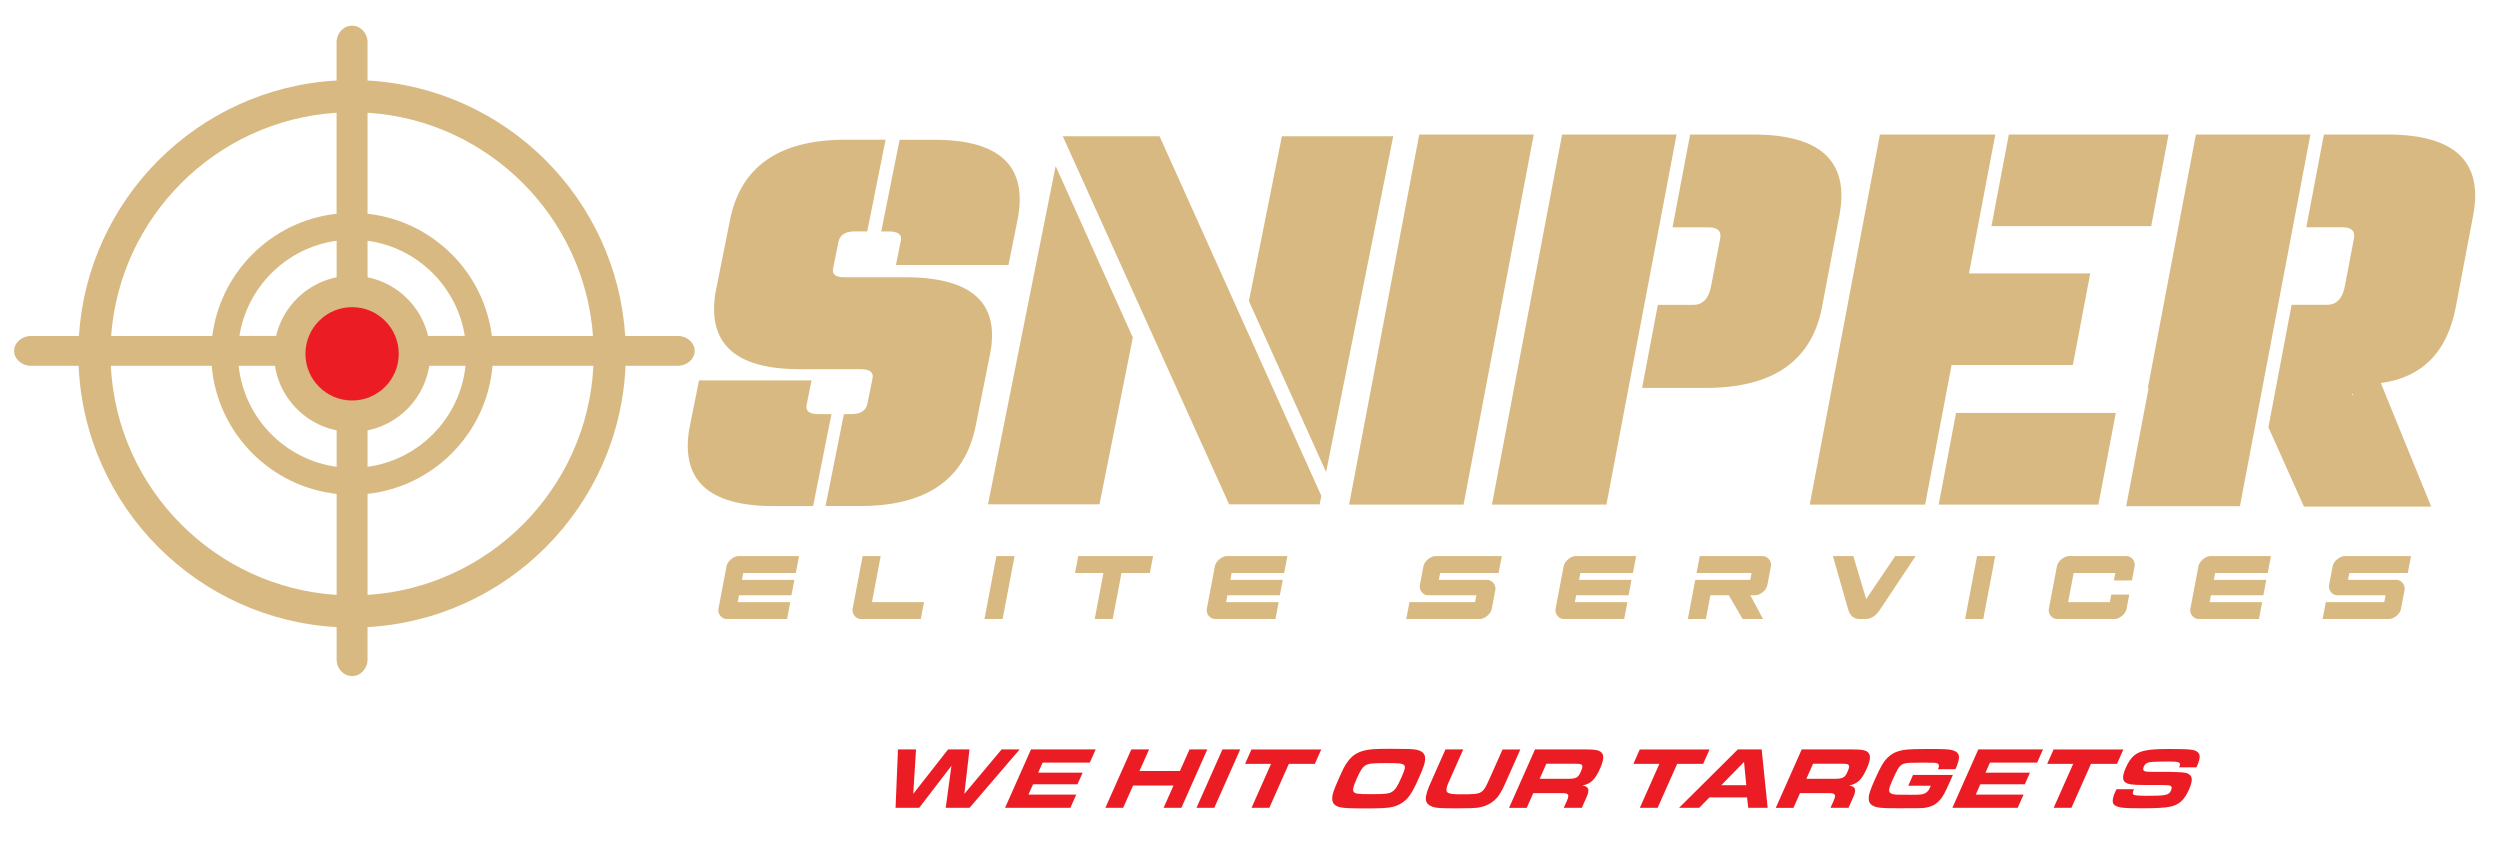 <?xml version="1.0" encoding="UTF-8"?>
<svg id="Layer_1" data-name="Layer 1" xmlns="http://www.w3.org/2000/svg" viewBox="0 0 800 269.85">
  <path d="m752.6,126.21l-.12.15.46.08.03-.15c.08-.1.03-.18-.15-.23l-.22.15h0Zm-35.83,35.77h-36.39l7.18-37.84h-.25l15.38-81.1h36.64l-22.55,118.94h0Zm21.25-89.24l5.63-29.7h20.58c21.38.1,30.44,8.75,27.18,25.91l-5.55,29.27c-2.74,14.46-10.74,22.58-24,24.34l16.12,39.56h-40.72l-11.37-25.41,7.43-39.18h11.39c3.14,0,5.06-2.22,5.78-6.65l2.76-14.54c.52-2.4-.76-3.62-3.83-3.62h-11.39Z" fill="#d8b982" fill-rule="evenodd" stroke-width="0"/>
  <path d="m625.94,132.13h51.11l-5.56,29.35h-51.11l5.56-29.35h0Zm16.89-89.09h51.11l-5.56,29.32h-51.11l5.56-29.32h0Zm-26.78,118.44h-36.93l22.45-118.44h36.93l-8.43,44.44h38.81l-5.56,29.32h-38.81l-8.47,44.67Z" fill="#d8b982" fill-rule="evenodd" stroke-width="0"/>
  <path d="m514.06,161.48h-36.64l22.45-118.44h36.64l-22.46,118.44h0Zm21.15-88.73l5.63-29.7h20.58c21.38.1,30.44,8.75,27.18,25.91l-5.55,29.27c-3.25,17.17-15.56,25.81-36.91,25.91h-20.67l5.04-26.59h11.39c3.14,0,5.06-2.22,5.78-6.65l2.76-14.54c.52-2.4-.76-3.62-3.83-3.62h-11.39Z" fill="#d8b982" fill-rule="evenodd" stroke-width="0"/>
  <path d="m468.35,161.48h-36.64l22.45-118.44h36.64l-22.46,118.44h0Z" fill="#d8b982" fill-rule="evenodd" stroke-width="0"/>
  <g>
    <g>
      <path d="m232.47,198.09h19.39l1.03-5.41h-16.82l.42-2.2h16.78l.93-4.93h-16.78l.42-2.2h16.82l1.03-5.41h-19.39c-.37,0-.77.09-1.19.28-.42.19-.82.43-1.18.74-.37.31-.68.65-.94,1.04-.26.39-.43.78-.5,1.18l-2.59,13.66c-.08.4-.06.79.06,1.18.11.39.29.73.54,1.04.25.31.55.55.9.74s.71.28,1.09.28h0Z" fill="#d8b982" fill-rule="evenodd" stroke-width="0"/>
      <path d="m281.82,177.94l-2.79,14.74h16.66l-1.03,5.41h-19.23c-.37,0-.74-.09-1.09-.28s-.65-.43-.9-.74c-.25-.31-.43-.65-.54-1.04-.11-.39-.13-.78-.06-1.18l3.2-16.9h5.77Z" fill="#d8b982" fill-rule="evenodd" stroke-width="0"/>
      <polygon points="324.66 177.94 318.85 177.94 315.03 198.09 320.84 198.09 324.66 177.94 324.66 177.94" fill="#d8b982" fill-rule="evenodd" stroke-width="0"/>
      <polygon points="344.01 183.35 353.1 183.35 350.31 198.09 356.08 198.09 358.87 183.35 367.96 183.35 368.99 177.94 345.04 177.94 344.01 183.35 344.01 183.35" fill="#d8b982" fill-rule="evenodd" stroke-width="0"/>
      <path d="m388.75,198.09h19.39l1.03-5.41h-16.82l.42-2.2h16.78l.93-4.93h-16.78l.42-2.2h16.82l1.03-5.41h-19.39c-.37,0-.77.09-1.19.28-.42.19-.82.43-1.18.74s-.68.65-.94,1.04c-.26.39-.43.78-.5,1.18l-2.59,13.66c-.08.4-.06.79.06,1.18.11.39.29.73.54,1.04.25.31.55.55.9.74s.71.28,1.09.28h0Z" fill="#d8b982" fill-rule="evenodd" stroke-width="0"/>
    </g>
    <g>
      <path d="m472.44,190.48l-.42,2.2h-20.99l-1.03,5.41h23.55c.37,0,.77-.09,1.19-.28.42-.19.82-.43,1.18-.74s.68-.65.94-1.04c.26-.39.43-.78.5-1.18l1.15-6.05c.08-.4.06-.79-.06-1.18-.11-.39-.29-.73-.54-1.04-.25-.31-.55-.55-.9-.74-.35-.19-.71-.28-1.09-.28h-15.5l.42-2.2h18.71l1.03-5.41h-21.27c-.37,0-.77.09-1.19.28-.42.19-.82.43-1.18.74-.37.31-.68.65-.94,1.04-.26.39-.43.78-.5,1.18l-1.15,6.05c-.08.4-.06.79.06,1.18.11.39.29.73.54,1.04.25.31.55.55.9.74.35.19.71.28,1.09.28h15.5Z" fill="#d8b982" fill-rule="evenodd" stroke-width="0"/>
      <path d="m500.35,198.09h19.39l1.03-5.41h-16.82l.42-2.2h16.78l.93-4.93h-16.78l.42-2.2h16.82l1.03-5.41h-19.39c-.37,0-.77.09-1.19.28-.42.19-.82.43-1.18.74-.37.31-.68.65-.94,1.04-.26.39-.43.78-.5,1.18l-2.59,13.66c-.08.4-.06.79.06,1.18.11.39.29.73.54,1.04.25.31.55.55.9.74s.71.28,1.09.28h0Z" fill="#d8b982" fill-rule="evenodd" stroke-width="0"/>
      <path d="m542.49,185.55l-2.38,12.54h5.77l1.44-7.61h5.89l4.44,7.61h6.53l-4.08-7.61h1.64c.37,0,.77-.09,1.19-.28.42-.19.82-.43,1.18-.74.37-.31.68-.65.94-1.04.26-.39.43-.78.5-1.18l1.15-6.05c.08-.4.06-.79-.06-1.18-.11-.39-.29-.73-.54-1.04s-.55-.55-.9-.74c-.35-.19-.71-.28-1.09-.28h-20.19l-1.03,5.41h17.62l-.42,2.2h-17.62Z" fill="#d8b982" fill-rule="evenodd" stroke-width="0"/>
      <path d="m597.18,191.72l-4.12-13.78h-6.53l4.94,17.26c.27.85.69,1.55,1.27,2.08.58.53,1.31.8,2.19.8h2.04c1.74,0,3.25-.96,4.55-2.88l11.48-17.26h-6.53l-9.3,13.78h0Z" fill="#d8b982" fill-rule="evenodd" stroke-width="0"/>
      <polygon points="638.47 177.94 632.66 177.94 628.84 198.09 634.65 198.09 638.47 177.94 638.47 177.94" fill="#d8b982" fill-rule="evenodd" stroke-width="0"/>
      <path d="m658.23,198.09h18.46c.37,0,.77-.09,1.19-.28.42-.19.82-.43,1.18-.74s.68-.65.94-1.04c.26-.39.43-.78.5-1.18l.87-4.57h-5.77l-.46,2.4h-13.34l1.77-9.33h13.34l-.46,2.4h5.77l.87-4.57c.08-.4.06-.79-.06-1.18-.11-.39-.29-.73-.54-1.04-.25-.31-.55-.55-.9-.74s-.71-.28-1.09-.28h-18.47c-.37,0-.77.09-1.19.28-.42.19-.82.43-1.18.74-.37.31-.68.65-.94,1.04-.26.39-.43.78-.5,1.18l-2.59,13.66c-.08.4-.06.79.06,1.18.11.39.29.73.54,1.04.25.31.55.55.9.74s.71.28,1.09.28h0Z" fill="#d8b982" fill-rule="evenodd" stroke-width="0"/>
      <path d="m703.48,198.09h19.39l1.03-5.41h-16.82l.42-2.2h16.78l.93-4.93h-16.78l.42-2.2h16.82l1.03-5.41h-19.39c-.37,0-.77.09-1.19.28-.42.19-.82.43-1.18.74-.37.31-.68.65-.94,1.04-.26.39-.43.78-.5,1.18l-2.59,13.66c-.08.4-.06.79.06,1.18.11.39.29.73.54,1.04.25.31.55.55.9.74s.71.28,1.09.28h0Z" fill="#d8b982" fill-rule="evenodd" stroke-width="0"/>
      <path d="m763.39,190.48l-.42,2.2h-18.71l-1.03,5.41h21.27c.37,0,.77-.09,1.19-.28.42-.19.82-.43,1.18-.74.37-.31.68-.65.94-1.04.26-.39.43-.78.5-1.18l1.15-6.05c.08-.4.06-.79-.06-1.18-.11-.39-.29-.73-.54-1.04-.25-.31-.55-.55-.9-.74-.35-.19-.71-.28-1.09-.28h-15.5l.42-2.2h18.71l1.03-5.41h-21.27c-.37,0-.77.09-1.19.28-.42.19-.82.43-1.18.74s-.68.65-.94,1.04c-.26.39-.43.78-.5,1.18l-1.15,6.05c-.08.4-.06.79.06,1.18.11.39.29.73.54,1.04.25.31.55.55.9.74.35.19.71.28,1.09.28h15.5Z" fill="#d8b982" fill-rule="evenodd" stroke-width="0"/>
    </g>
  </g>
  <path d="m422.83,158.69l-.54,2.7h-28.97l-53.23-117.79h30.97l51.77,115.09h0Zm-60.32-50.67l-24.7-54.88-21.65,108.25h35.67l10.67-53.37h0Zm37.14-11.67l24.7,54.7,21.49-107.45h-35.64l-10.55,52.75h0Z" fill="#d8b982" fill-rule="evenodd" stroke-width="0"/>
  <g>
    <path d="m260.19,161.94h-13.12c-20.29-.1-29.11-8.24-26.56-24.36l3.17-15.85h36.01l-1.6,7.99c-.31,1.88.98,2.8,3.86,2.8h4.12l-5.88,29.42Z" fill="#d8b982" fill-rule="evenodd" stroke-width="0"/>
    <path d="m287.87,44.73h11.43c20.93.1,29.7,8.66,26.3,25.66l-2.88,14.4h-36.01l1.59-7.94c.31-1.85-.98-2.78-3.87-2.78h-2.43l5.87-29.34Z" fill="#d8b982" fill-rule="evenodd" stroke-width="0"/>
    <path d="m270.06,132.52h2.43c3.01,0,4.73-1.2,5.15-3.61l1.6-7.99c.31-1.85-.98-2.78-3.87-2.78h-19.88c-20.26-.1-29.11-8.24-26.56-24.36l4.68-23.41c3.4-17,15.59-25.56,36.56-25.66h13.21l-5.87,29.34h-4.12c-3.01,0-4.73,1.2-5.14,3.58l-1.69,8.44c-.3,1.83.96,2.7,3.8,2.65h19.88c20.8.15,29.69,8.26,26.63,24.33l-4.64,23.18c-3.4,17.02-15.56,25.59-36.54,25.69h-11.52l5.88-29.42Z" fill="#d8b982" fill-rule="evenodd" stroke-width="0"/>
  </g>
  <g>
    <path d="m293.13,239.81l-.89,14.23,11.14-14.23h6.86l-1.65,14.23,11.93-14.23h5.77l-16.04,18.69h-7.62l1.83-13.45-10.32,13.45h-7.56l.77-18.69h5.77Z" fill="#ec1c24" stroke-width="0"/>
    <path d="m350.62,239.81l-1.88,4.23h-15.1l-1.43,3.22h14.23l-1.64,3.7h-14.23l-1.47,3.31h15.3l-1.88,4.23h-20.9l8.3-18.69h20.7Z" fill="#ec1c24" stroke-width="0"/>
    <path d="m362.02,239.81h5.69l-3.08,6.92h12.94l3.08-6.92h5.69l-8.3,18.69h-5.69l3.18-7.14h-12.94l-3.18,7.14h-5.69l8.3-18.69Z" fill="#ec1c24" stroke-width="0"/>
    <path d="m391.18,239.81h5.69l-8.3,18.69h-5.69l8.3-18.69Z" fill="#ec1c24" stroke-width="0"/>
    <path d="m406.74,244.44h-8.32l2.05-4.62h22.33l-2.05,4.62h-8.32l-6.25,14.06h-5.69l6.25-14.06Z" fill="#ec1c24" stroke-width="0"/>
    <path d="m453.21,239.9c2.65.53,3.39,2.02,2.45,5.01-.22.76-.84,2.27-1.85,4.54-2,4.51-3.29,6.33-5.47,7.65-1.54.95-3.31,1.4-6.08,1.51-1.03.06-3.54.08-5.36.08-4.45,0-6.69-.08-7.71-.31-1.91-.36-2.77-1.15-2.86-2.52-.12-1.37.32-2.75,2.14-6.83,1.39-3.14,1.8-3.92,2.7-5.18,1.42-1.99,2.98-3.05,5.36-3.67,1.77-.45,3.53-.56,8.46-.56,5.38,0,7.01.06,8.22.28Zm-16.16,4.96c-1.02.59-1.65,1.51-2.85,4.2-1.22,2.75-1.44,3.75-1,4.34.48.62,1.36.73,5.64.73,4.9,0,5.99-.17,7.03-1.06.83-.67,1.39-1.62,2.5-4.12,2.09-4.71,2.03-4.76-4.97-4.76-4.17,0-5.38.14-6.35.67Z" fill="#ec1c24" stroke-width="0"/>
    <path d="m468.24,239.81l-3.61,8.12-.5,1.12c-.91,2.04-.93,2.1-1.07,2.61-.65,2.1.08,2.52,4.34,2.52s5.48-.11,6.42-.64c.75-.42,1.39-1.23,2.05-2.66q.21-.42,1.14-2.49l3.81-8.57h5.69l-4.36,9.8c-2,4.62-3,6-5.31,7.48-1.81,1.04-3.69,1.48-6.14,1.51-.88.03-1.38.03-2.51.03l-2.14.03c-5.26-.03-6.27-.08-7.48-.45-2.93-1.04-3.04-2.8-.49-8.35l4.47-10.06h5.69Z" fill="#ec1c24" stroke-width="0"/>
    <path d="m491.21,239.81h16.11c3.31,0,4.64.28,5.3,1.18.71.87.5,2.46-.62,4.99-1.54,3.47-2.99,4.85-5.61,5.38,2.15.39,2.42,1.37,1.1,4.2l-1.31,2.94h-5.77l1.03-2.32c.87-2.02.5-2.44-2.08-2.38h-8.71l-2.09,4.71h-5.66l8.3-18.69Zm10.36,9.41c2.75,0,3.43-.34,4.25-2.19.54-1.2.65-1.71.46-2.1-.22-.45-.66-.53-2.37-.53h-9.08l-2.14,4.82h8.88Z" fill="#ec1c24" stroke-width="0"/>
    <path d="m531,244.44h-8.32l2.05-4.62h22.33l-2.05,4.62h-8.32l-6.25,14.06h-5.69l6.25-14.06Z" fill="#ec1c24" stroke-width="0"/>
    <path d="m556.11,239.81h7.62l1.92,18.69h-6.22l-.37-3.33h-12.05l-3.27,3.33h-6.44l18.81-18.69Zm2.7,11.46l-.72-7.45-7.29,7.45h8.01Z" fill="#ec1c24" stroke-width="0"/>
    <path d="m576.56,239.81h16.11c3.31,0,4.64.28,5.3,1.18.71.87.5,2.46-.62,4.99-1.54,3.47-2.99,4.85-5.61,5.38,2.15.39,2.42,1.37,1.1,4.2l-1.31,2.94h-5.77l1.03-2.32c.87-2.02.5-2.44-2.08-2.38h-8.71l-2.09,4.71h-5.66l8.3-18.69Zm10.36,9.41c2.75,0,3.43-.34,4.25-2.19.54-1.2.65-1.71.46-2.1-.22-.45-.66-.53-2.37-.53h-9.08l-2.14,4.82h8.88Z" fill="#ec1c24" stroke-width="0"/>
    <path d="m620.16,246.14c.65-1.46.25-2.02-1.43-2.07h-1.43l-2-.03-2.09.03q-2.72,0-3.46.17c-1.15.25-1.83.78-2.5,1.96-.31.5-1.12,2.21-1.66,3.42-1.12,2.52-1.32,3.53-.77,4.06.46.42,1.17.59,2.64.62q.6.03,4.11.03c3.71.03,4.5-.17,5.53-1.4.16-.22.3-.48.54-1.04l.09-.2.11-.25h-7.2l1.54-3.47h12.75l-1.15,2.58c-1.37,3.08-1.97,4.17-2.78,5.18-1.42,1.74-3.11,2.58-5.57,2.83-.61.06-2.33.08-7.85.08-4.29,0-5.9-.08-6.97-.34-1.85-.45-2.67-1.32-2.62-2.86,0-1.26.45-2.58,1.99-6.05,1.78-4.01,2.71-5.6,4.03-6.92,1.49-1.46,3.14-2.21,5.7-2.55,1.36-.17,3.67-.25,7.23-.25,5.1,0,6.69.08,7.74.36,2.56.73,2.84,2.18,1.07,6.11h-5.58Z" fill="#ec1c24" stroke-width="0"/>
    <path d="m653.76,239.81l-1.88,4.23h-15.1l-1.43,3.22h14.23l-1.64,3.7h-14.23l-1.47,3.31h15.3l-1.88,4.23h-20.9l8.3-18.69h20.7Z" fill="#ec1c24" stroke-width="0"/>
    <path d="m663.42,244.44h-8.32l2.05-4.62h22.33l-2.05,4.62h-8.32l-6.25,14.06h-5.69l6.25-14.06Z" fill="#ec1c24" stroke-width="0"/>
    <path d="m682.87,252.53c-.52,1.29-.51,1.6.05,1.85.35.17,1.89.28,3.69.28,6.58,0,7.46-.2,8.14-1.74.34-.76.22-1.32-.28-1.51q-.53-.2-3.46-.22h-5.16c-3.45,0-4.79-.2-5.72-.81-1.03-.7-.99-2.19.14-4.73,1.49-3.36,3.08-4.79,6.06-5.44,1.69-.39,3.93-.53,8.02-.53,6.56,0,7.99.17,8.95,1.04.9.87.81,2.02-.43,4.82h-5.55c.72-1.62.26-1.85-3.41-1.85-1.82,0-4.28.06-5.21.11-1.56.11-2.24.5-2.71,1.57-.35.78-.18,1.29.54,1.48.3.08.4.11,2.24.14h5.29c.5,0,2.99.08,3.92.14,3.48.17,4.19,1.74,2.52,5.49-1.53,3.45-3.21,4.96-6.22,5.55-1.54.31-4.39.48-8.45.48-6.47,0-7.84-.14-9.12-.98-.9-.56-.85-1.99.13-4.2.08-.17.24-.53.44-.92h5.58Z" fill="#ec1c24" stroke-width="0"/>
  </g>
  <g>
    <path d="m112.67,216.35c-1.36,0-2.6-.6-3.5-1.56-.9-.96-1.45-2.27-1.45-3.71v-10.41c-22.22-1.24-42.23-10.75-56.99-25.52-15.01-15.01-24.59-35.44-25.57-58.1h-15.27c-1.47,0-2.81-.53-3.78-1.4-.98-.87-1.59-2.06-1.59-3.37s.61-2.5,1.59-3.37c.97-.86,2.31-1.4,3.78-1.4h15.36c1.41-21.91,10.88-41.64,25.47-56.23,14.76-14.76,34.77-24.28,56.99-25.52v-12.28c0-1.44.55-2.76,1.45-3.71.9-.96,2.14-1.56,3.5-1.56s2.6.6,3.5,1.56c.89.95,1.45,2.27,1.45,3.71v12.28c22.22,1.24,42.22,10.75,56.99,25.52,14.59,14.59,24.06,34.32,25.47,56.23h16.85c1.47,0,2.81.53,3.78,1.4.98.87,1.59,2.06,1.59,3.37s-.61,2.5-1.59,3.37c-.97.86-2.31,1.4-3.78,1.4h-16.75c-.98,22.66-10.56,43.09-25.57,58.1-14.76,14.76-34.77,24.28-56.99,25.52v10.41c0,1.44-.56,2.76-1.45,3.71-.9.96-2.14,1.56-3.5,1.56h0Zm-4.95-25.98v-32.33c-10.46-1.15-19.86-5.88-26.92-12.95-7.32-7.32-12.14-17.13-13.06-28.03h-32.28c.97,19.79,9.42,37.65,22.58,50.8,12.91,12.91,30.34,21.28,49.69,22.51h0ZM35.57,107.51h32.36c1.29-10.16,5.97-19.27,12.86-26.16,7.07-7.07,16.46-11.8,26.92-12.95v-32.33c-19.35,1.23-36.78,9.6-49.69,22.51-12.74,12.74-21.06,29.89-22.46,48.93h0ZM117.62,36.07v32.33c10.46,1.15,19.85,5.88,26.92,12.95,6.9,6.89,11.57,16.01,12.86,26.16h32.36c-1.4-19.04-9.72-36.19-22.46-48.93-12.91-12.91-30.34-21.28-49.69-22.51h0Zm72.26,80.99h-32.28c-.92,10.91-5.74,20.72-13.06,28.03-7.07,7.07-16.46,11.8-26.92,12.95v32.33c19.35-1.23,36.78-9.61,49.69-22.51,13.15-13.15,21.6-31.01,22.58-50.8h0Zm-82.16,32.32v-22.07c1.55.54,3.21.84,4.95.84s3.4-.3,4.95-.84v22.07c8.09-1.1,15.34-4.86,20.85-10.37,5.76-5.76,9.61-13.42,10.5-21.96h-21.86c.32-1.22.5-2.51.5-3.84,0-2.02-.4-3.95-1.13-5.71h22.25c-1.23-7.78-4.92-14.75-10.26-20.09-5.51-5.51-12.76-9.27-20.85-10.37v22.07c-1.55-.54-3.21-.84-4.95-.84s-3.4.3-4.95.84v-22.07c-8.09,1.1-15.34,4.86-20.85,10.37-5.33,5.33-9.03,12.31-10.26,20.09h22.25c-.73,1.76-1.13,3.69-1.13,5.71,0,1.33.17,2.61.5,3.84h-21.86c.9,8.53,4.74,16.2,10.5,21.96,5.51,5.51,12.76,9.27,20.85,10.37Z" fill="#d8b982" fill-rule="evenodd" stroke-width="0"/>
    <path d="m112.67,138.2c-6.89,0-13.13-2.8-17.66-7.32-4.52-4.52-7.32-10.77-7.32-17.66s2.8-13.13,7.32-17.66c4.52-4.52,10.77-7.32,17.66-7.32s13.13,2.8,17.65,7.32c4.52,4.52,7.32,10.77,7.32,17.66s-2.8,13.13-7.32,17.66c-4.52,4.52-10.77,7.33-17.65,7.33Z" fill="#d8b982" fill-rule="evenodd" stroke-width="0"/>
    <path d="m127.6,113.22c0,8.25-6.69,14.94-14.93,14.94s-14.93-6.68-14.93-14.94,6.68-14.93,14.93-14.93,14.93,6.69,14.93,14.93Z" fill="#ec1c24" fill-rule="evenodd" stroke-width="0"/>
  </g>
</svg>